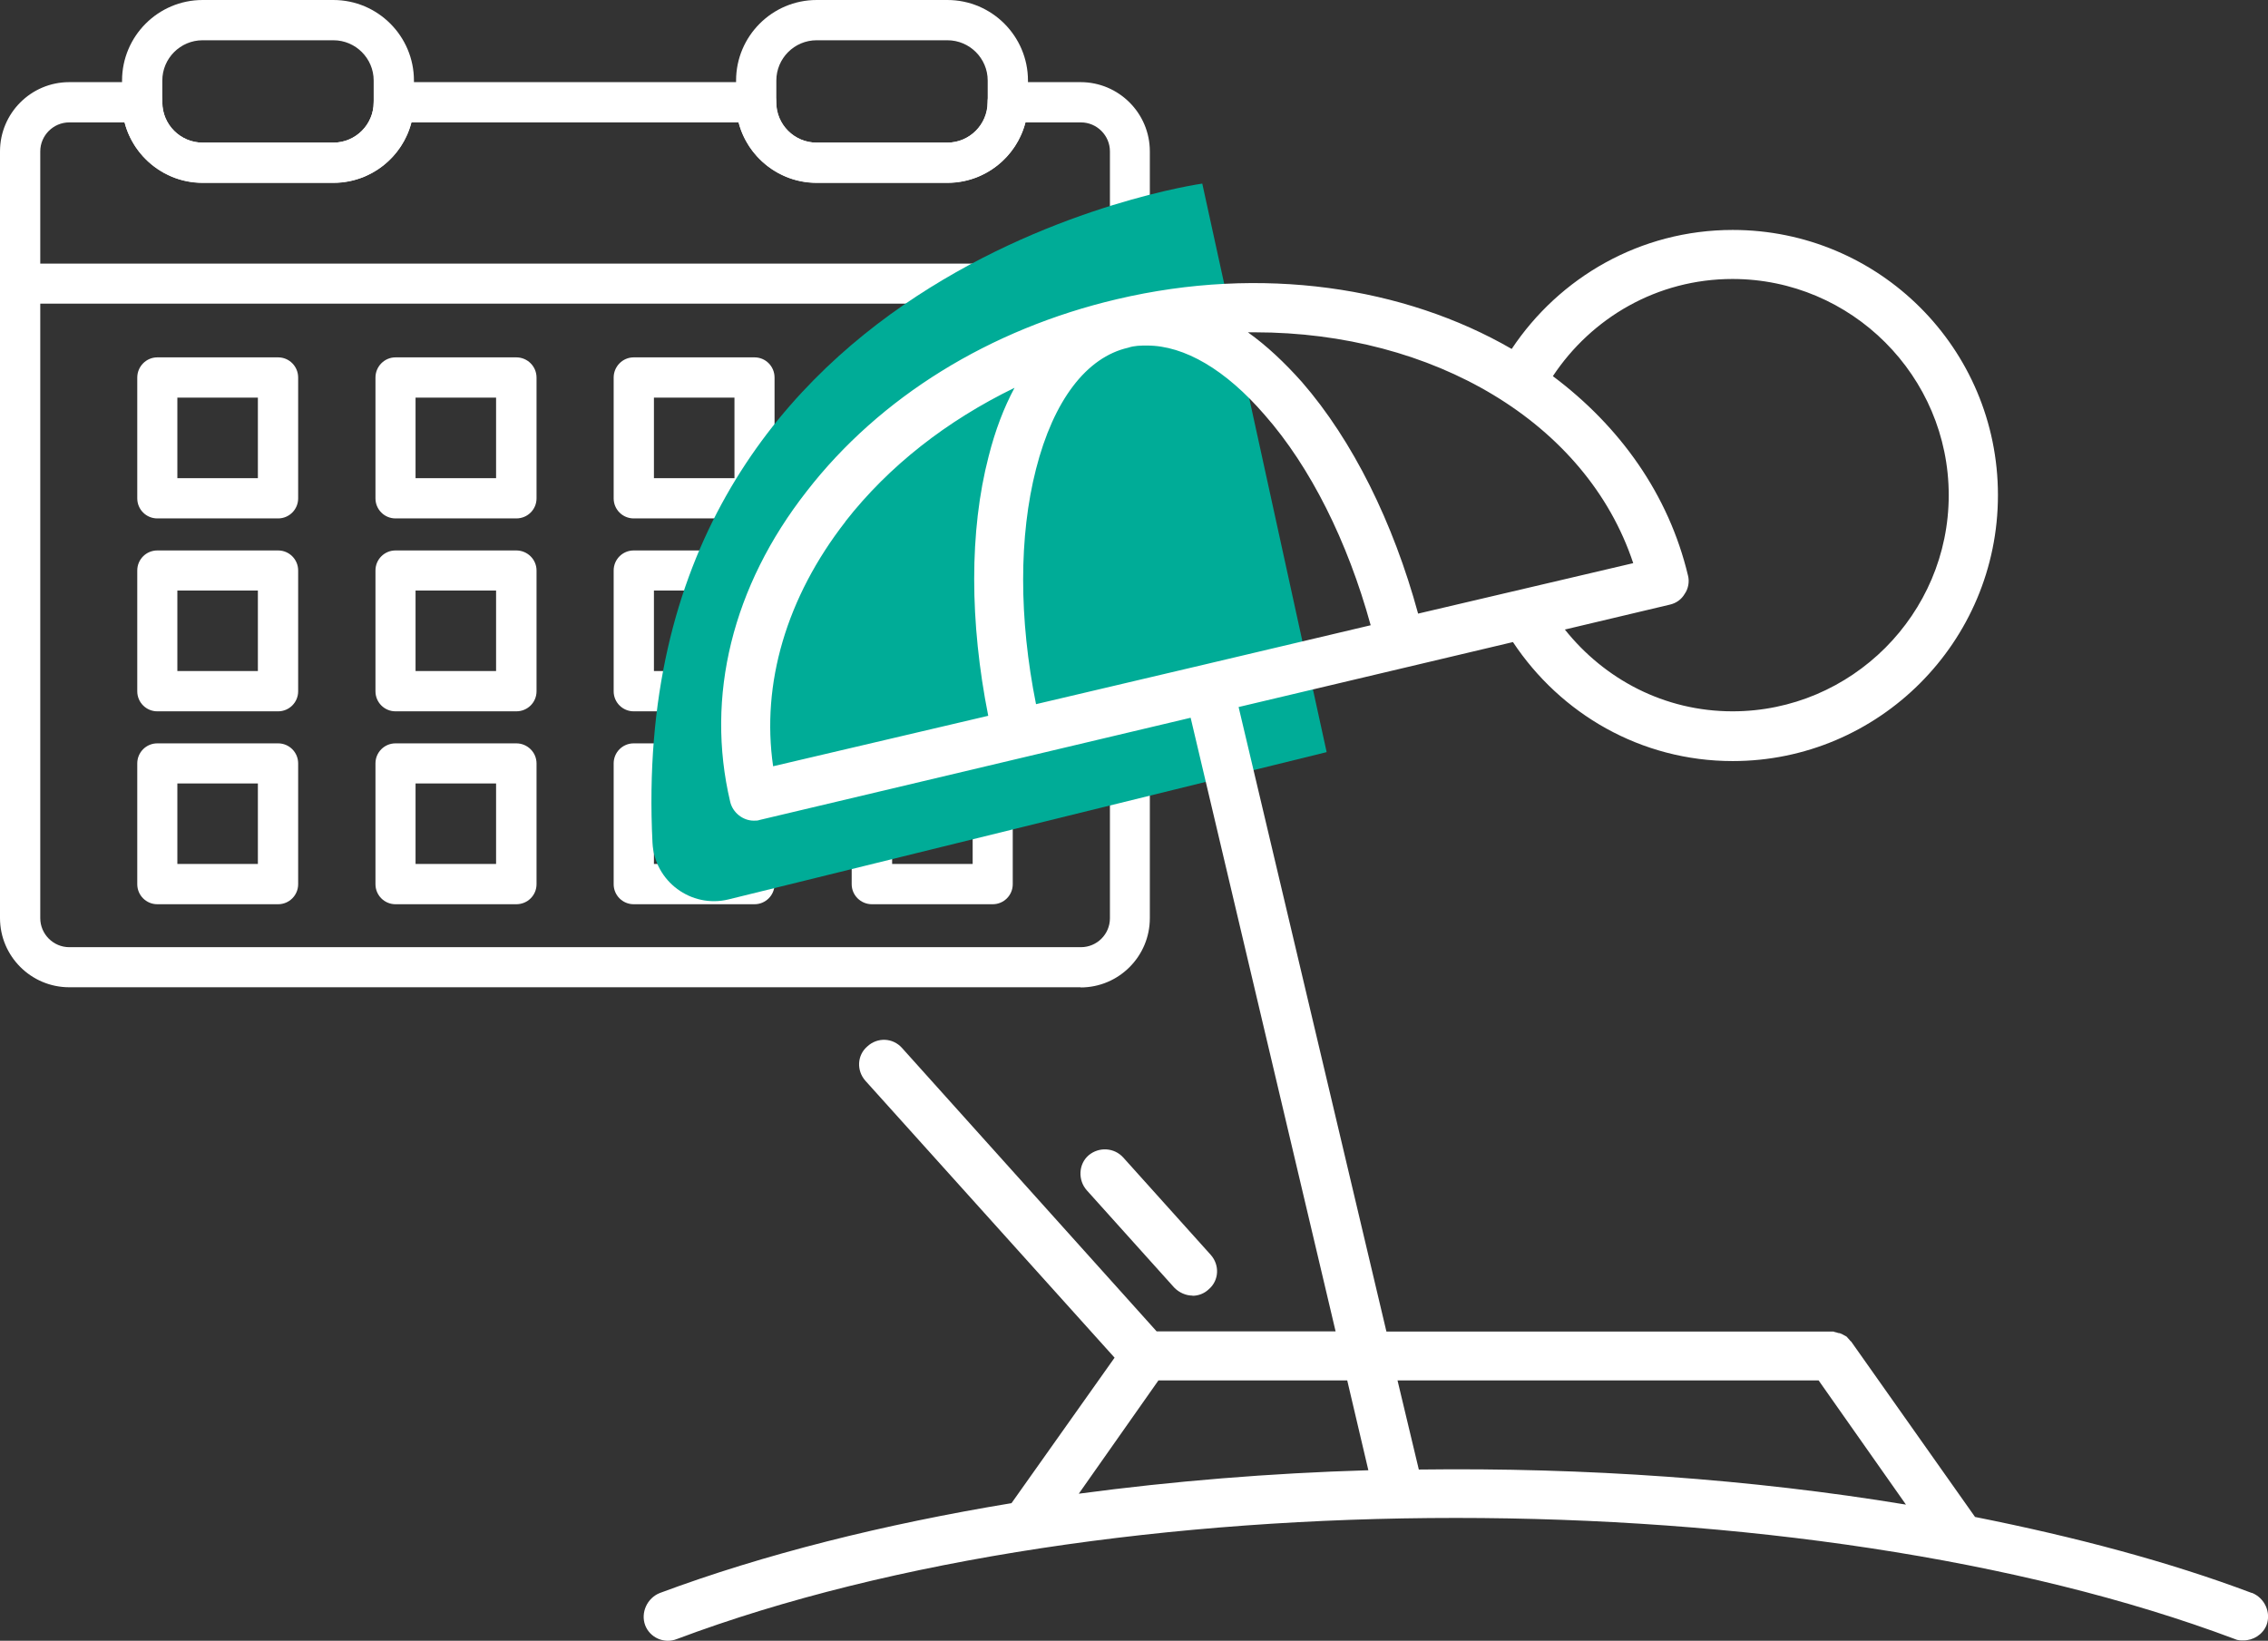 <?xml version="1.0" encoding="UTF-8"?><svg id="_レイヤー_2" xmlns="http://www.w3.org/2000/svg" viewBox="0 0 126.73 91.69"><rect x="0" y="0" width="126.73" height="91.69" fill="#333333" stroke="none"/><defs><style>.cls-1{fill:#fff;}.cls-2{fill:#00ac97;}</style></defs><g id="body"><path class="cls-1" d="M63.14,16.97H1.13c-.62,0-1.13-.5-1.13-1.12s.5-1.12,1.13-1.12h62.01c.62,0,1.12.5,1.12,1.12s-.5,1.12-1.12,1.12Z"/><path class="cls-1" d="M18.63,10.22h-7.31c-2.48,0-4.5-2.02-4.5-4.5v-1.22c0-2.48,2.02-4.5,4.5-4.5h7.31c2.48,0,4.5,2.02,4.5,4.5v1.22c0,2.48-2.02,4.5-4.5,4.5ZM11.32,2.25c-1.24,0-2.25,1.01-2.25,2.25v1.22c0,1.24,1.01,2.25,2.25,2.25h7.31c1.24,0,2.25-1.01,2.25-2.25v-1.22c0-1.24-1.01-2.25-2.25-2.25h-7.31Z"/><path class="cls-1" d="M52.94,10.22h-7.31c-2.48,0-4.5-2.02-4.5-4.5v-1.22c0-2.48,2.02-4.5,4.5-4.5h7.31c2.48,0,4.5,2.02,4.5,4.5v1.22c0,2.48-2.02,4.5-4.5,4.5ZM45.63,2.25c-1.24,0-2.25,1.01-2.25,2.25v1.22c0,1.24,1.01,2.25,2.25,2.25h7.31c1.24,0,2.25-1.01,2.25-2.25v-1.22c0-1.24-1.01-2.25-2.25-2.25h-7.31Z"/><path class="cls-1" d="M60.39,55.17H3.87c-2.13,0-3.87-1.73-3.87-3.87V8.46c0-2.13,1.73-3.87,3.87-3.87h4.08c.62,0,1.12.5,1.12,1.13,0,1.24,1.01,2.25,2.25,2.25h7.31c1.24,0,2.25-1.01,2.25-2.25,0-.62.5-1.13,1.12-1.13h20.25c.62,0,1.12.5,1.12,1.13,0,1.24,1.01,2.25,2.25,2.25h7.31c1.24,0,2.25-1.01,2.25-2.25,0-.62.5-1.13,1.12-1.13h4.08c2.13,0,3.87,1.73,3.87,3.87v42.85c0,2.13-1.73,3.87-3.87,3.87ZM3.87,6.84c-.89,0-1.62.73-1.62,1.62v42.85c0,.89.73,1.62,1.62,1.62h56.53c.89,0,1.62-.72,1.62-1.62V8.46c0-.89-.73-1.62-1.62-1.62h-3.1c-.5,1.94-2.26,3.37-4.36,3.37h-7.31c-2.09,0-3.86-1.44-4.36-3.37h-18.28c-.5,1.94-2.26,3.37-4.36,3.37h-7.31c-2.09,0-3.86-1.44-4.36-3.37h-3.1Z"/><path class="cls-1" d="M15.54,28.97h-6.75c-.62,0-1.12-.5-1.12-1.12v-6.75c0-.62.5-1.13,1.12-1.13h6.75c.62,0,1.12.5,1.12,1.13v6.75c0,.62-.5,1.12-1.12,1.12ZM9.91,26.72h4.5v-4.5h-4.5v4.5Z"/><path class="cls-1" d="M28.85,28.97h-6.75c-.62,0-1.12-.5-1.12-1.12v-6.75c0-.62.5-1.13,1.12-1.13h6.75c.62,0,1.13.5,1.13,1.13v6.75c0,.62-.5,1.12-1.13,1.12ZM23.22,26.72h4.5v-4.5h-4.5v4.5Z"/><path class="cls-1" d="M42.16,28.97h-6.75c-.62,0-1.12-.5-1.12-1.12v-6.75c0-.62.5-1.13,1.12-1.13h6.75c.62,0,1.12.5,1.12,1.13v6.75c0,.62-.5,1.12-1.12,1.12ZM36.54,26.72h4.5v-4.5h-4.5v4.5Z"/><path class="cls-1" d="M55.47,28.97h-6.75c-.62,0-1.13-.5-1.13-1.12v-6.75c0-.62.5-1.13,1.13-1.13h6.75c.62,0,1.12.5,1.12,1.13v6.75c0,.62-.5,1.12-1.12,1.12ZM49.85,26.72h4.5v-4.5h-4.5v4.5Z"/><path class="cls-1" d="M15.54,39.75h-6.75c-.62,0-1.12-.5-1.12-1.12v-6.75c0-.62.5-1.12,1.12-1.12h6.75c.62,0,1.12.5,1.12,1.12v6.75c0,.62-.5,1.12-1.12,1.12ZM9.91,37.5h4.5v-4.5h-4.5v4.5Z"/><path class="cls-1" d="M28.85,39.75h-6.75c-.62,0-1.12-.5-1.12-1.12v-6.75c0-.62.5-1.12,1.12-1.12h6.75c.62,0,1.13.5,1.13,1.12v6.75c0,.62-.5,1.12-1.13,1.12ZM23.22,37.5h4.5v-4.5h-4.5v4.5Z"/><path class="cls-1" d="M42.16,39.75h-6.75c-.62,0-1.12-.5-1.12-1.12v-6.75c0-.62.5-1.12,1.12-1.12h6.75c.62,0,1.12.5,1.12,1.12v6.75c0,.62-.5,1.12-1.12,1.12ZM36.54,37.5h4.5v-4.5h-4.5v4.5Z"/><path class="cls-1" d="M55.47,39.75h-6.75c-.62,0-1.13-.5-1.13-1.12v-6.75c0-.62.5-1.12,1.13-1.12h6.75c.62,0,1.12.5,1.12,1.12v6.75c0,.62-.5,1.12-1.12,1.12ZM49.85,37.5h4.5v-4.5h-4.5v4.5Z"/><path class="cls-1" d="M15.54,50.53h-6.75c-.62,0-1.12-.5-1.12-1.12v-6.75c0-.62.5-1.12,1.12-1.12h6.75c.62,0,1.12.5,1.12,1.12v6.75c0,.62-.5,1.12-1.12,1.12ZM9.91,48.28h4.5v-4.5h-4.5v4.5Z"/><path class="cls-1" d="M28.85,50.53h-6.75c-.62,0-1.12-.5-1.12-1.12v-6.75c0-.62.5-1.12,1.12-1.12h6.75c.62,0,1.13.5,1.13,1.12v6.75c0,.62-.5,1.12-1.13,1.12ZM23.22,48.28h4.5v-4.5h-4.5v4.5Z"/><path class="cls-1" d="M42.16,50.53h-6.75c-.62,0-1.12-.5-1.12-1.12v-6.75c0-.62.5-1.12,1.12-1.12h6.75c.62,0,1.12.5,1.12,1.12v6.75c0,.62-.5,1.12-1.12,1.12ZM36.54,48.28h4.5v-4.5h-4.5v4.5Z"/><path class="cls-1" d="M55.47,50.53h-6.75c-.62,0-1.13-.5-1.13-1.12v-6.75c0-.62.5-1.12,1.13-1.12h6.75c.62,0,1.12.5,1.12,1.12v6.75c0,.62-.5,1.12-1.12,1.12ZM49.85,48.28h4.5v-4.5h-4.5v4.5Z"/><path class="cls-2" d="M67.18,10.26s-32.35,4.52-30.72,36.84c.11,2.15,2.16,3.67,4.25,3.16l33.42-8.23-6.95-31.77Z"/><path class="cls-1" d="M125.83,89.02c-4.67-1.76-9.9-3.14-15.47-4.25l-6.92-9.8s-.06-.04-.08-.08c-.06-.08-.12-.12-.18-.2-.08-.04-.14-.08-.22-.12-.08-.04-.16-.08-.25-.08-.08-.04-.18-.04-.26-.08h-24.98l-8.26-34.9,15.33-3.63c2.65,4,7.14,6.65,12.28,6.65,8.16,0,14.82-6.65,14.82-14.86s-6.65-14.82-14.82-14.82c-5.16,0-9.69,2.65-12.35,6.65-6-3.47-13.96-4.69-22.06-2.78-7.11,1.67-13.25,5.47-17.33,10.73-4.16,5.31-5.67,11.47-4.28,17.35.14.61.71,1.06,1.32,1.06.12,0,.23,0,.33-.04l24.08-5.71,8.1,34.29h-10l-14.23-15.84c-.51-.57-1.37-.61-1.94-.08-.57.49-.61,1.35-.1,1.92l13.92,15.47-5.76,8.13c-7.14,1.18-13.83,2.85-19.65,5.02-.71.28-1.08,1.1-.82,1.8.26.69,1.06,1.06,1.78.77,24-9.02,63.04-9.02,87.04,0,.16.08.33.08.49.08.55,0,1.08-.33,1.29-.86.26-.7-.1-1.51-.82-1.8ZM57.89,26.21c.98-3.84,2.82-6.25,5.15-6.78.35-.12.71-.12,1.06-.12,2.08,0,4.39,1.35,6.57,3.88,2.55,2.9,4.63,7.06,5.92,11.75l-9.35,2.21h0l-9.35,2.2c-.96-4.78-.96-9.39,0-13.14ZM96.81,15.59c6.65,0,12.08,5.43,12.08,12.08s-5.43,12.08-12.08,12.08c-3.82,0-7.16-1.8-9.37-4.57l5.86-1.39c.35-.08.65-.28.84-.61.2-.28.27-.69.18-1.02-1.08-4.53-3.8-8.33-7.55-11.14,2.16-3.26,5.83-5.43,10.04-5.43ZM91.26,31.47l-12.02,2.82c-1.39-5.1-3.65-9.67-6.49-12.94-.98-1.1-1.98-2.04-3.02-2.78h.39c9.94,0,18.53,5.02,21.14,12.9ZM47.24,29.14c2.43-3.11,5.67-5.63,9.45-7.47-.59,1.1-1.08,2.37-1.45,3.84-1.08,4.16-1.06,9.26-.02,14.49l-12.02,2.82c-.67-4.61.74-9.43,4.04-13.67ZM64.73,77.14h10.55l1.18,5.02c-5.49.16-10.94.61-16.18,1.31l4.45-6.33ZM79.28,82.12l-1.19-4.98h23.53l4.88,6.94c-8.65-1.43-17.96-2.08-27.22-1.96Z"/><path class="cls-1" d="M66.63,72.41c.33,0,.66-.12.92-.37.57-.49.61-1.35.1-1.92l-4.88-5.43c-.51-.57-1.37-.61-1.94-.13-.57.49-.61,1.39-.1,1.96l4.88,5.43c.27.28.65.45,1.02.45Z"/></g></svg>